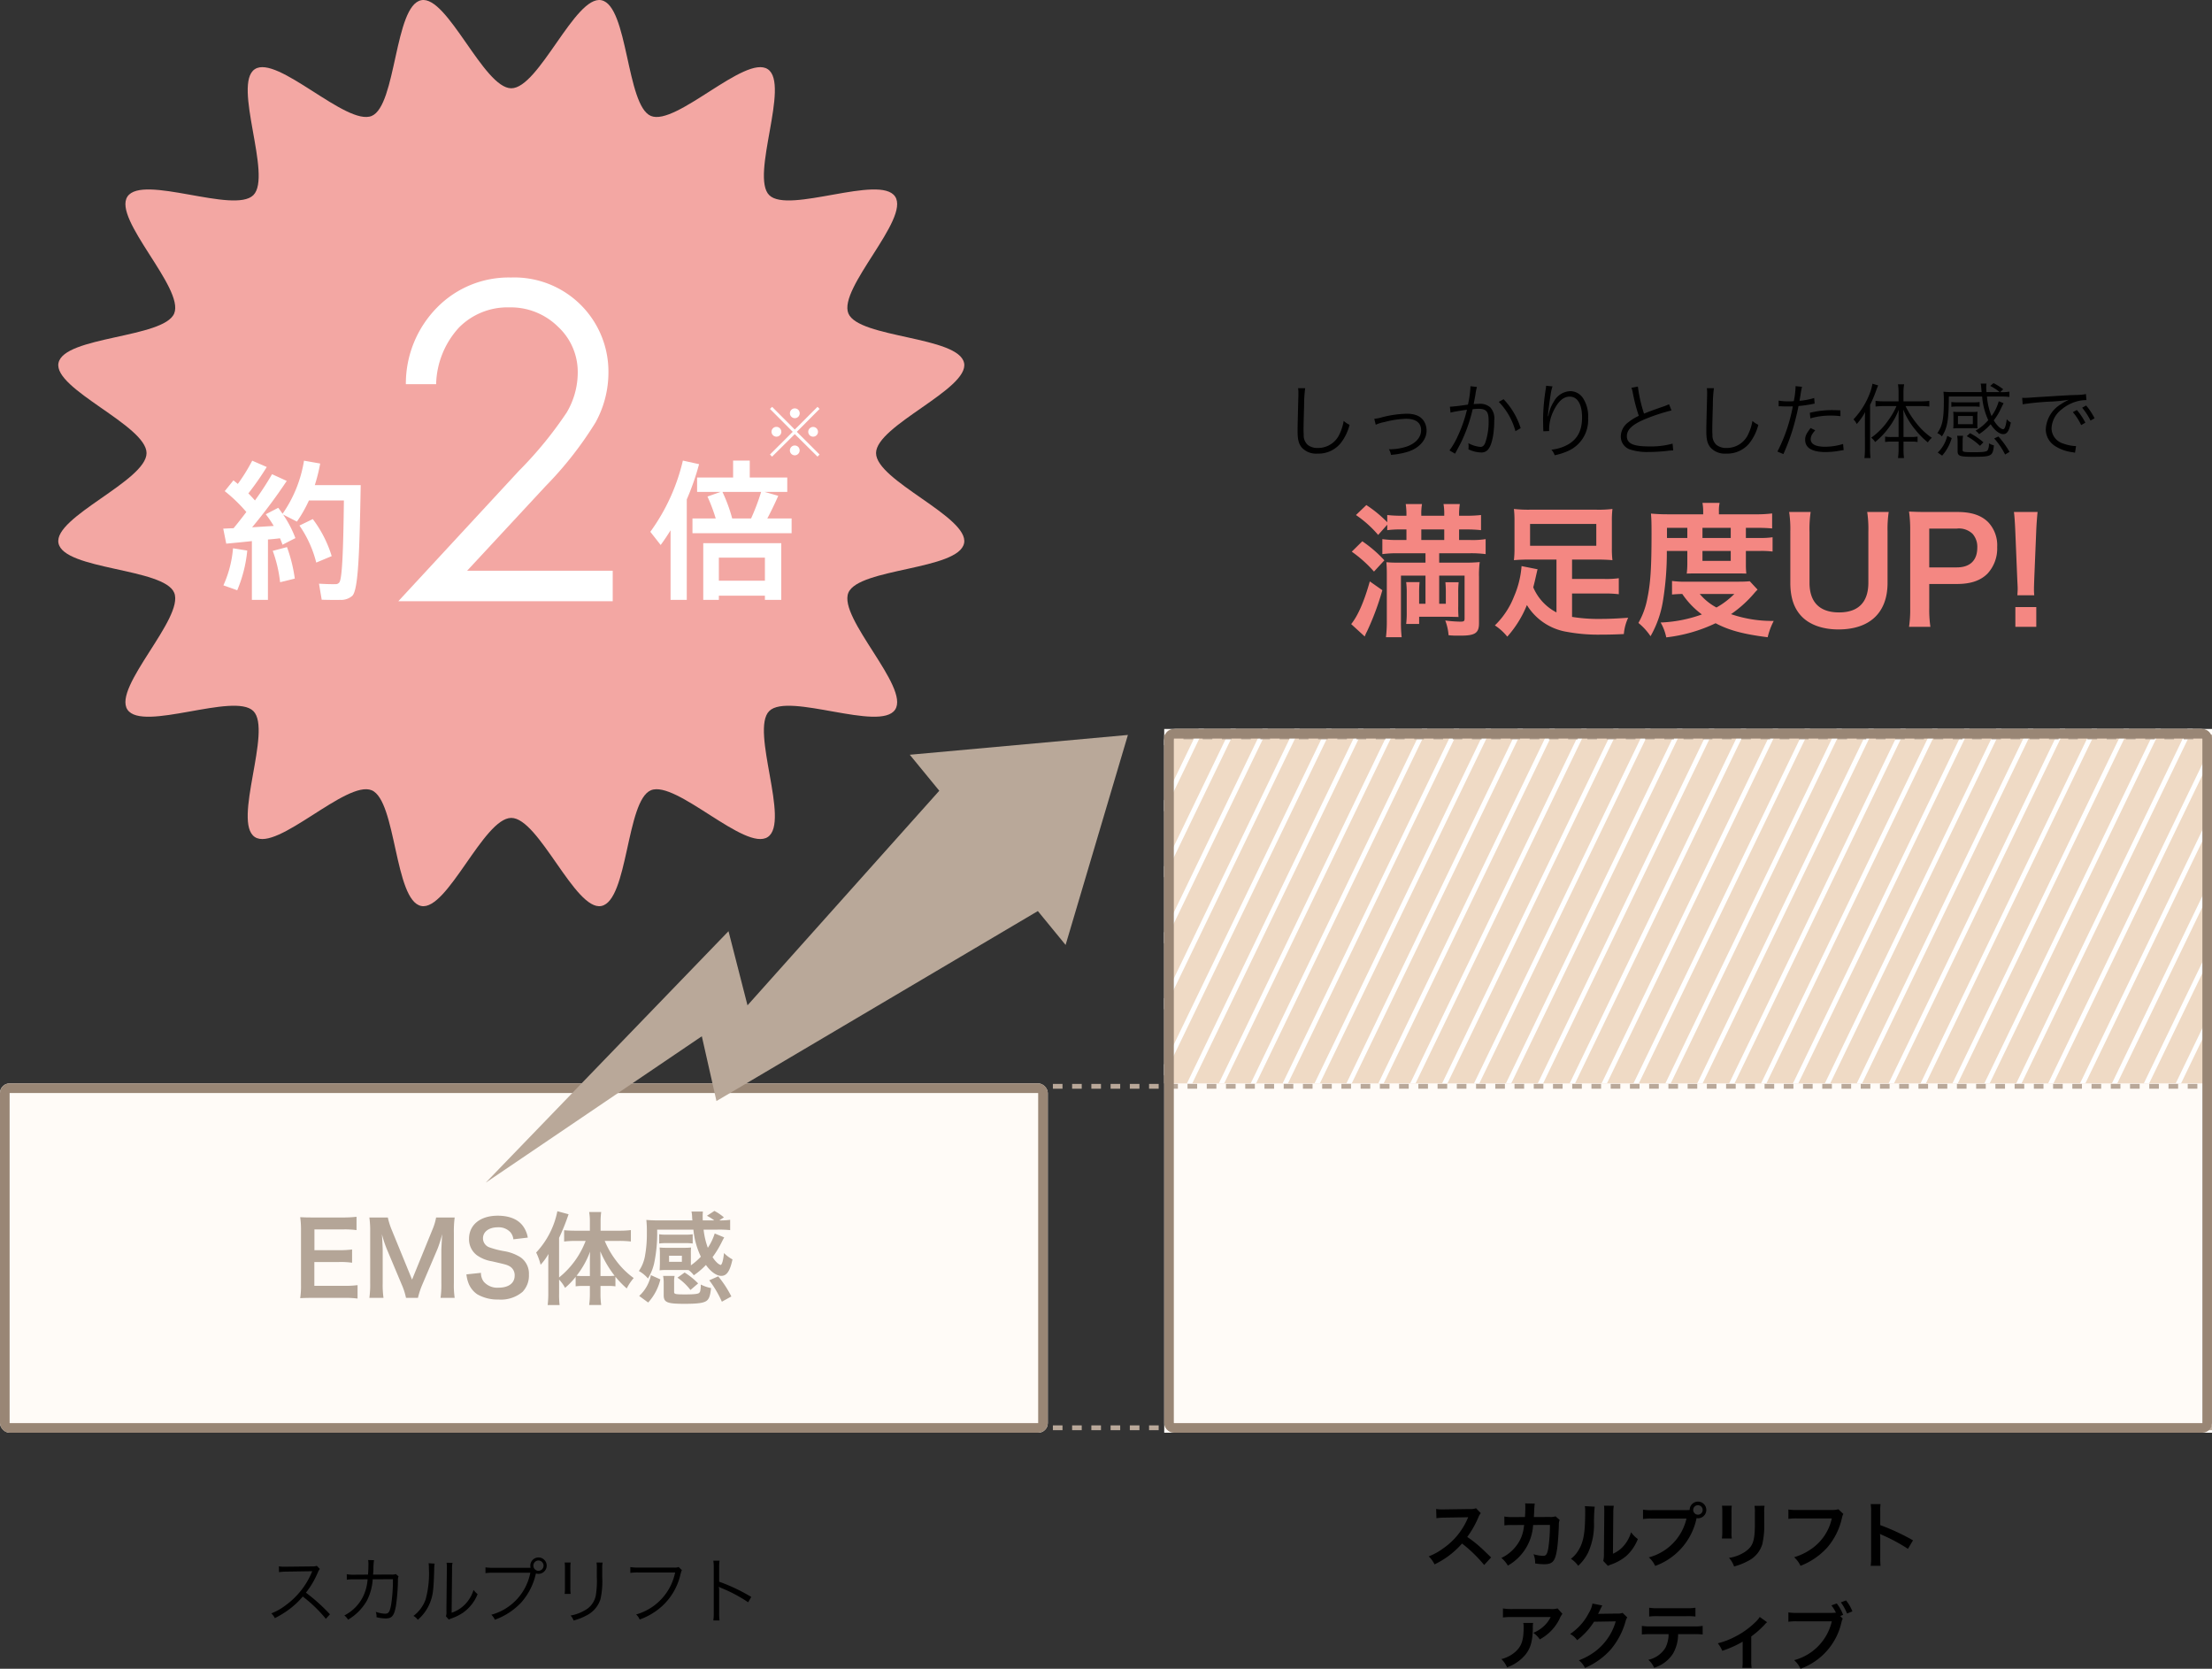<svg xmlns="http://www.w3.org/2000/svg" xmlns:xlink="http://www.w3.org/1999/xlink" width="460" height="346.975" viewBox="0 0 460 346.975">
  <rect x="0" y="0" width="460" height="346.975" fill="#333333" stroke="none"/>
  <defs>
    <clipPath id="clip-path">
      <path id="パス_4672" data-name="パス 4672" d="M1388.355,642.216h213.053a2.421,2.421,0,0,1,2.421,2.421h0V715.91h-217.9V644.637a2.421,2.421,0,0,1,2.421-2.421Z" fill="none"/>
    </clipPath>
  </defs>
  <g id="グループ_3141" data-name="グループ 3141" transform="translate(8160.085 -8183.836)">
    <rect id="長方形_125" data-name="長方形 125" width="217.895" height="146.326" transform="translate(-7917.98 8335.405)" fill="#fffbf7"/>
    <path id="長方形_45-2" data-name="長方形 45-2" d="M1388.355,642.216h213.053a2.421,2.421,0,0,1,2.421,2.421h0V715.91h-217.9V644.637a2.421,2.421,0,0,1,2.421-2.421Z" transform="translate(-9303.914 7693.189)" fill="#efdac5"/>
    <g id="グループ_3139" data-name="グループ 3139" transform="translate(-9303.914 7693.189)" clip-path="url(#clip-path)">
      <g id="グループ_69" data-name="グループ 69">
        <g id="グループ_68" data-name="グループ 68">
          <line id="線_10" data-name="線 10" x1="82.913" y2="171.629" transform="translate(1292.864 555.64)" fill="none" stroke="#fff" stroke-miterlimit="10" stroke-width="1"/>
          <line id="線_11" data-name="線 11" x1="82.913" y2="171.629" transform="translate(1299.497 555.64)" fill="none" stroke="#fff" stroke-miterlimit="10" stroke-width="1"/>
          <line id="線_12" data-name="線 12" x1="82.913" y2="171.629" transform="translate(1306.13 555.64)" fill="none" stroke="#fff" stroke-miterlimit="10" stroke-width="1"/>
          <line id="線_13" data-name="線 13" x1="82.913" y2="171.629" transform="translate(1312.763 555.64)" fill="none" stroke="#fff" stroke-miterlimit="10" stroke-width="1"/>
          <line id="線_14" data-name="線 14" x1="82.913" y2="171.629" transform="translate(1319.396 555.64)" fill="none" stroke="#fff" stroke-miterlimit="10" stroke-width="1"/>
          <line id="線_15" data-name="線 15" x1="82.913" y2="171.629" transform="translate(1326.029 555.64)" fill="none" stroke="#fff" stroke-miterlimit="10" stroke-width="1"/>
          <line id="線_16" data-name="線 16" x1="82.913" y2="171.629" transform="translate(1332.662 555.64)" fill="none" stroke="#fff" stroke-miterlimit="10" stroke-width="1"/>
          <line id="線_17" data-name="線 17" x1="82.913" y2="171.629" transform="translate(1339.295 555.64)" fill="none" stroke="#fff" stroke-miterlimit="10" stroke-width="1"/>
          <line id="線_18" data-name="線 18" x1="82.913" y2="171.629" transform="translate(1345.928 555.64)" fill="none" stroke="#fff" stroke-miterlimit="10" stroke-width="1"/>
          <line id="線_19" data-name="線 19" x1="82.913" y2="171.629" transform="translate(1352.561 555.64)" fill="none" stroke="#fff" stroke-miterlimit="10" stroke-width="1"/>
          <line id="線_20" data-name="線 20" x1="82.913" y2="171.629" transform="translate(1359.194 555.64)" fill="none" stroke="#fff" stroke-miterlimit="10" stroke-width="1"/>
          <line id="線_21" data-name="線 21" x1="82.913" y2="171.629" transform="translate(1365.827 555.64)" fill="none" stroke="#fff" stroke-miterlimit="10" stroke-width="1"/>
          <line id="線_22" data-name="線 22" x1="82.913" y2="171.629" transform="translate(1372.46 555.64)" fill="none" stroke="#fff" stroke-miterlimit="10" stroke-width="1"/>
          <line id="線_23" data-name="線 23" x1="82.913" y2="171.629" transform="translate(1379.093 555.64)" fill="none" stroke="#fff" stroke-miterlimit="10" stroke-width="1"/>
          <line id="線_24" data-name="線 24" x1="82.913" y2="171.629" transform="translate(1385.726 555.64)" fill="none" stroke="#fff" stroke-miterlimit="10" stroke-width="1"/>
          <line id="線_25" data-name="線 25" x1="82.913" y2="171.629" transform="translate(1392.359 555.64)" fill="none" stroke="#fff" stroke-miterlimit="10" stroke-width="1"/>
          <line id="線_26" data-name="線 26" x1="82.913" y2="171.629" transform="translate(1398.992 555.64)" fill="none" stroke="#fff" stroke-miterlimit="10" stroke-width="1"/>
          <line id="線_27" data-name="線 27" x1="82.913" y2="171.629" transform="translate(1405.625 555.64)" fill="none" stroke="#fff" stroke-miterlimit="10" stroke-width="1"/>
          <line id="線_28" data-name="線 28" x1="82.913" y2="171.629" transform="translate(1412.258 555.64)" fill="none" stroke="#fff" stroke-miterlimit="10" stroke-width="1"/>
          <line id="線_29" data-name="線 29" x1="82.913" y2="171.629" transform="translate(1418.891 555.64)" fill="none" stroke="#fff" stroke-miterlimit="10" stroke-width="1"/>
          <line id="線_30" data-name="線 30" x1="82.913" y2="171.629" transform="translate(1425.524 555.64)" fill="none" stroke="#fff" stroke-miterlimit="10" stroke-width="1"/>
          <line id="線_31" data-name="線 31" x1="82.913" y2="171.629" transform="translate(1432.157 555.64)" fill="none" stroke="#fff" stroke-miterlimit="10" stroke-width="1"/>
          <line id="線_32" data-name="線 32" x1="82.913" y2="171.629" transform="translate(1438.79 555.64)" fill="none" stroke="#fff" stroke-miterlimit="10" stroke-width="1"/>
          <line id="線_33" data-name="線 33" x1="82.913" y2="171.629" transform="translate(1445.423 555.64)" fill="none" stroke="#fff" stroke-miterlimit="10" stroke-width="1"/>
          <line id="線_34" data-name="線 34" x1="82.913" y2="171.629" transform="translate(1452.057 555.64)" fill="none" stroke="#fff" stroke-miterlimit="10" stroke-width="1"/>
          <line id="線_35" data-name="線 35" x1="82.913" y2="171.629" transform="translate(1458.69 555.64)" fill="none" stroke="#fff" stroke-miterlimit="10" stroke-width="1"/>
          <line id="線_36" data-name="線 36" x1="82.913" y2="171.629" transform="translate(1465.323 555.64)" fill="none" stroke="#fff" stroke-miterlimit="10" stroke-width="1"/>
          <line id="線_37" data-name="線 37" x1="82.913" y2="171.629" transform="translate(1471.956 555.64)" fill="none" stroke="#fff" stroke-miterlimit="10" stroke-width="1"/>
          <line id="線_38" data-name="線 38" x1="82.913" y2="171.629" transform="translate(1478.589 555.64)" fill="none" stroke="#fff" stroke-miterlimit="10" stroke-width="1"/>
          <line id="線_39" data-name="線 39" x1="82.913" y2="171.629" transform="translate(1485.222 555.64)" fill="none" stroke="#fff" stroke-miterlimit="10" stroke-width="1"/>
          <line id="線_40" data-name="線 40" x1="82.913" y2="171.629" transform="translate(1491.855 555.64)" fill="none" stroke="#fff" stroke-miterlimit="10" stroke-width="1"/>
          <line id="線_41" data-name="線 41" x1="82.913" y2="171.629" transform="translate(1498.488 555.64)" fill="none" stroke="#fff" stroke-miterlimit="10" stroke-width="1"/>
          <line id="線_42" data-name="線 42" x1="82.913" y2="171.629" transform="translate(1505.121 555.64)" fill="none" stroke="#fff" stroke-miterlimit="10" stroke-width="1"/>
          <line id="線_43" data-name="線 43" x1="82.913" y2="171.629" transform="translate(1511.754 555.64)" fill="none" stroke="#fff" stroke-miterlimit="10" stroke-width="1"/>
          <line id="線_44" data-name="線 44" x1="82.913" y2="171.629" transform="translate(1518.387 555.64)" fill="none" stroke="#fff" stroke-miterlimit="10" stroke-width="1"/>
          <line id="線_45" data-name="線 45" x1="82.913" y2="171.629" transform="translate(1525.02 555.64)" fill="none" stroke="#fff" stroke-miterlimit="10" stroke-width="1"/>
          <line id="線_46" data-name="線 46" x1="82.913" y2="171.629" transform="translate(1531.653 555.64)" fill="none" stroke="#fff" stroke-miterlimit="10" stroke-width="1"/>
          <line id="線_47" data-name="線 47" x1="82.913" y2="171.629" transform="translate(1538.286 555.64)" fill="none" stroke="#fff" stroke-miterlimit="10" stroke-width="1"/>
          <line id="線_48" data-name="線 48" x1="82.913" y2="171.629" transform="translate(1544.919 555.64)" fill="none" stroke="#fff" stroke-miterlimit="10" stroke-width="1"/>
          <line id="線_49" data-name="線 49" x1="82.913" y2="171.629" transform="translate(1551.552 555.64)" fill="none" stroke="#fff" stroke-miterlimit="10" stroke-width="1"/>
          <line id="線_50" data-name="線 50" x1="82.913" y2="171.629" transform="translate(1558.185 555.64)" fill="none" stroke="#fff" stroke-miterlimit="10" stroke-width="1"/>
          <line id="線_51" data-name="線 51" x1="82.913" y2="171.629" transform="translate(1564.818 555.64)" fill="none" stroke="#fff" stroke-miterlimit="10" stroke-width="1"/>
          <line id="線_52" data-name="線 52" x1="82.913" y2="171.629" transform="translate(1571.451 555.64)" fill="none" stroke="#fff" stroke-miterlimit="10" stroke-width="1"/>
          <line id="線_53" data-name="線 53" x1="82.913" y2="171.629" transform="translate(1578.084 555.64)" fill="none" stroke="#fff" stroke-miterlimit="10" stroke-width="1"/>
          <line id="線_54" data-name="線 54" x1="82.913" y2="171.629" transform="translate(1584.717 555.64)" fill="none" stroke="#fff" stroke-miterlimit="10" stroke-width="1"/>
          <line id="線_55" data-name="線 55" x1="82.913" y2="171.629" transform="translate(1591.35 555.64)" fill="none" stroke="#fff" stroke-miterlimit="10" stroke-width="1"/>
          <line id="線_56" data-name="線 56" x1="82.913" y2="171.629" transform="translate(1597.983 555.64)" fill="none" stroke="#fff" stroke-miterlimit="10" stroke-width="1"/>
          <line id="線_57" data-name="線 57" x1="82.913" y2="171.629" transform="translate(1604.616 555.64)" fill="none" stroke="#fff" stroke-miterlimit="10" stroke-width="1"/>
          <line id="線_58" data-name="線 58" x1="82.913" y2="171.629" transform="translate(1611.249 555.64)" fill="none" stroke="#fff" stroke-miterlimit="10" stroke-width="1"/>
          <line id="線_59" data-name="線 59" x1="82.913" y2="171.629" transform="translate(1617.882 555.64)" fill="none" stroke="#fff" stroke-miterlimit="10" stroke-width="1"/>
          <line id="線_60" data-name="線 60" x1="82.913" y2="171.629" transform="translate(1624.515 555.64)" fill="none" stroke="#fff" stroke-miterlimit="10" stroke-width="1"/>
          <line id="線_61" data-name="線 61" x1="82.913" y2="171.629" transform="translate(1631.148 555.64)" fill="none" stroke="#fff" stroke-miterlimit="10" stroke-width="1"/>
        </g>
      </g>
    </g>
    <path id="線_9" data-name="線 9" d="M1362.783,716.516h241.046" transform="translate(-9303.914 7693.189)" fill="none" stroke="#b9a899" stroke-width="1" stroke-dasharray="2"/>
    <path id="線_9-2" data-name="線 9-2" d="M1362.783,787.516h241.046" transform="translate(-9303.914 7693.189)" fill="none" stroke="#b9a899" stroke-width="1" stroke-dasharray="2"/>
    <line id="線_10-2" data-name="線 10-2" x2="217.895" transform="translate(-7917.98 8337.073)" fill="none" stroke="#b9a899" stroke-width="1" stroke-dasharray="2"/>
    <rect id="長方形_9136" data-name="長方形 9136" width="217.895" height="146.326" rx="2" transform="translate(-7917.98 8335.405)" fill="none"/>
    <rect id="長方形_9137" data-name="長方形 9137" width="215.895" height="144.326" rx="1" transform="translate(-7916.98 8336.405)" fill="none" stroke="#998675" stroke-miterlimit="10" stroke-width="2"/>
    <rect id="長方形_9138" data-name="長方形 9138" width="217.895" height="72.632" rx="2" transform="translate(-8160.085 8409.099)" fill="#fffbf7"/>
    <rect id="長方形_9139" data-name="長方形 9139" width="215.895" height="70.632" rx="1" transform="translate(-8159.085 8410.099)" fill="none" stroke="#998675" stroke-miterlimit="10" stroke-width="2"/>
    <path id="パス_2792" data-name="パス 2792" d="M1378.385,643.46l-45.36,4.117,6.134,7.485-39.881,44.617-3.951-15.414-50.491,52.289,44.942-30.443,3.043,13.467,66.835-39.5,5.772,7.044Z" transform="translate(-9303.914 7693.189)" fill="#b9a899"/>
    <g id="グループ_3140" data-name="グループ 3140" transform="translate(13.945 -29.353)">
      <path id="パス_2793" data-name="パス 2793" d="M1312.063,614.208c0-5.738,19.387-13.3,18.313-18.72-1.107-5.587-21.934-5.167-24.066-10.315-2.162-5.232,12.831-19.659,9.718-24.309-3.136-4.685-22.209,3.679-26.181-.293s4.391-23.046-.295-26.182c-4.648-3.111-19.076,11.887-24.306,9.719-5.141-2.133-4.724-22.959-10.315-24.066-5.425-1.073-12.977,18.313-18.721,18.313s-13.3-19.387-18.72-18.313c-5.589,1.107-5.17,21.933-10.315,24.066-5.232,2.162-19.661-12.831-24.309-9.718-4.685,3.136,3.68,22.208-.295,26.181s-23.044-4.391-26.181.295c-3.112,4.649,11.887,19.076,9.719,24.308-2.131,5.14-22.959,4.723-24.066,10.314-1.071,5.422,18.316,12.977,18.316,18.721s-19.387,13.3-18.316,18.721c1.107,5.588,21.935,5.169,24.066,10.314,2.162,5.232-12.83,19.661-9.719,24.31,3.138,4.684,22.212-3.68,26.182.294s-4.392,23.044.293,26.181c4.658,3.111,19.077-11.887,24.309-9.717,5.139,2.13,4.72,22.959,10.315,24.063,5.421,1.072,12.976-18.314,18.72-18.314s13.3,19.386,18.721,18.314c5.587-1.1,5.167-21.933,10.315-24.063,5.23-2.163,19.658,12.828,24.309,9.717,4.684-3.138-3.68-22.21.292-26.182s23.047,4.391,26.182-.295c3.111-4.648-11.887-19.076-9.719-24.307,2.132-5.14,22.959-4.722,24.066-10.315C1331.45,627.507,1312.063,619.946,1312.063,614.208Z" transform="translate(-9303.914 7693.189)" fill="#f3a7a3"/>
      <path id="パス_2794" data-name="パス 2794" d="M1261.181,635.772h-3.369V621.3c-.654,1.06-1.341,2.092-2.059,3.055l-2.151-2.744a41.06,41.06,0,0,0,6.771-14.807l3.367.747a52.36,52.36,0,0,1-2.557,7.329Zm6.019-16.938a35.79,35.79,0,0,0-1.714-4.554l2.744-.966h-4.9V610.32h7.487V606.8h3.462v3.524h7.8v2.994h-4.711l2.841.812c-.594,1.339-1.4,3.058-2.278,4.709h5.053v3.059h-20.618v-3.059Zm.653,16.064v.873h-3.242V623.982h16.219v11.789h-3.4V634.9Zm9.577-3.119v-4.8h-9.577v4.8Zm-2.871-12.945a46.787,46.787,0,0,0,2.092-5.521H1268.6a32.871,32.871,0,0,1,2.028,5.521Z" transform="translate(-9292.393 7702.15)" fill="#fff"/>
      <path id="パス_2795" data-name="パス 2795" d="M1182.391,635.77h-3.337V623.544c-2,.217-3.9.4-5.332.532l-.624-3.119q.936-.048,2.151-.095c.907-1.092,1.778-2.216,2.652-3.369a31.547,31.547,0,0,0-4.492-4.335l1.808-2.245c.313.249.625.5.907.748a37.049,37.049,0,0,0,3-4.838l3.024,1.313a58.5,58.5,0,0,1-3.826,5.49c.5.5.964,1,1.37,1.466a62.217,62.217,0,0,0,3.556-5.459l3.058,1.4a112.678,112.678,0,0,1-7.2,9.64c1.529-.095,3.088-.189,4.492-.28a22.445,22.445,0,0,0-1.654-2.432l2.59-1.342c.309.4.622.812.9,1.248a26.677,26.677,0,0,0,4.46-11.046l3.367.595a35.986,35.986,0,0,1-1.122,4.491h9.546c-.249,13.693-.47,21.738-1.749,23.018a3.555,3.555,0,0,1-2.525.842c-.906.032-2.716,0-3.837-.03l-.563-3.339c1,.065,2.651.127,3.4.095a.909.909,0,0,0,.812-.344c.592-.653.842-6.321.966-17.059h-7.268a27.529,27.529,0,0,1-2.5,4.4l-2.871-1.465a23.18,23.18,0,0,1,2.557,4.9c-1,.5-1.84.937-2.682,1.374-.157-.437-.312-.872-.528-1.34-.749.093-1.591.188-2.5.249Zm-4.3-10.261a28,28,0,0,1-2.088,8.265c-.065-.032-.125-.064-2.87-1.03a23.354,23.354,0,0,0,2-7.705Zm8.266-.719a31.773,31.773,0,0,1,1.623,6.552c-1.154.281-2.091.532-3.057.748a27.861,27.861,0,0,0-1.529-6.518Zm5.365-5.823a24.675,24.675,0,0,1,3.93,7.7l-3.213,1.342a23.475,23.475,0,0,0-3.494-7.7Z" transform="translate(-9300.704 7702.152)" fill="#fff"/>
      <path id="パス_2796" data-name="パス 2796" d="M1213.962,594.486h-6.294a22.543,22.543,0,0,1,6.489-15.945,20.866,20.866,0,0,1,15.374-6.238,19.566,19.566,0,0,1,20.251,18.855q.013.4.012.792a21.5,21.5,0,0,1-2.671,10.47,75.288,75.288,0,0,1-10.369,13.238l-16.348,17.615h30.279v6.338H1206.1l25.082-27.11a80.855,80.855,0,0,0,9.93-12.127,16.32,16.32,0,0,0,2.3-8.331,12.81,12.81,0,0,0-4.13-9.536,13.978,13.978,0,0,0-10.109-3.993,14.174,14.174,0,0,0-10.466,4.2A18.038,18.038,0,0,0,1213.962,594.486Z" transform="translate(-9297.297 7698.587)" fill="#fff"/>
      <path id="パス_3007" data-name="パス 3007" d="M1281.315,601.4l-4.712-4.724-.446.432,4.732,4.758-4.732,4.725.439.439,4.719-4.685,4.725,4.685.432-.439-4.732-4.725,4.732-4.758-.432-.432Zm.013-4.405a1.018,1.018,0,1,0,1.012,1.022v-.01A1.012,1.012,0,0,0,1281.328,597Zm-3.827,3.847a1.013,1.013,0,0,0-1.025,1v.011a1.034,1.034,0,0,0,1.025,1.025,1.013,1.013,0,0,0,1.012-1.015v-.01a1.012,1.012,0,0,0-1.005-1.012Zm7.614.013a1.012,1.012,0,1,0,1.025,1.025v-.013a1.011,1.011,0,0,0-1.012-1.012h-.013Zm-3.8,3.859-.027.014c-.013,0-.013,0-.026-.014h-.041a1.024,1.024,0,0,0,.094,2.043,1.032,1.032,0,0,0,1.012-1.025,1.014,1.014,0,0,0-1.009-1.018Z" transform="translate(-9290.064 7701.105)" fill="#fff"/>
    </g>
    <path id="パス_4673" data-name="パス 4673" d="M1218.183,760.649a18.215,18.215,0,0,0-2.709-.146h-6.551c-1.26,0-1.826.021-2.666.062a16.953,16.953,0,0,0,.168-2.771V746.436a18.541,18.541,0,0,0-.168-2.708c.84.041,1.386.062,2.666.062h6.341a22.649,22.649,0,0,0,2.709-.146v2.771a18.81,18.81,0,0,0-2.709-.147h-6.047v4.325h5.1a21.847,21.847,0,0,0,2.73-.147v2.75a16.474,16.474,0,0,0-2.73-.146H1209.2v4.955h6.3a20.08,20.08,0,0,0,2.688-.148Z" transform="translate(-9303.914 7693.189)" fill="#b4a597"/>
    <path id="パス_4674" data-name="パス 4674" d="M1228.263,760.5a14.286,14.286,0,0,0-.924-2.834l-3.024-7.2a23.573,23.573,0,0,1-1.07-3.212c.084,1.112.168,2.834.168,3.3v6.887a19.159,19.159,0,0,0,.168,3.065h-2.939a19.683,19.683,0,0,0,.168-3.065V746.9a20.818,20.818,0,0,0-.168-3.107h3.841a14.527,14.527,0,0,0,.778,2.5l4.261,10.414,4.242-10.414a11.617,11.617,0,0,0,.756-2.5h3.863a21.727,21.727,0,0,0-.168,3.107v10.541a18.187,18.187,0,0,0,.168,3.065h-2.94a19.522,19.522,0,0,0,.168-3.065v-6.971c.084-1.827.148-2.9.168-3.212a25.656,25.656,0,0,1-.965,3.064l-3.15,7.391a17.1,17.1,0,0,0-.924,2.793Z" transform="translate(-9303.914 7693.189)" fill="#b4a597"/>
    <path id="パス_4675" data-name="パス 4675" d="M1243.846,755.3a3.011,3.011,0,0,0,.588,1.848,3.73,3.73,0,0,0,3.065,1.238c2.1,0,3.359-.944,3.359-2.52a2.131,2.131,0,0,0-1.049-1.931c-.63-.336-.756-.357-3.654-1.029a7.411,7.411,0,0,1-3.17-1.28,4.133,4.133,0,0,1-1.617-3.4c0-2.918,2.352-4.808,5.963-4.808,2.394,0,4.2.735,5.229,2.12a5.679,5.679,0,0,1,1.028,2.436l-3,.357a2.71,2.71,0,0,0-.63-1.49,3.322,3.322,0,0,0-2.625-1.008c-1.826,0-3.065.924-3.065,2.288a2,2,0,0,0,1.427,1.911,17.873,17.873,0,0,0,2.961.756,9.241,9.241,0,0,1,3.422,1.281,4.142,4.142,0,0,1,1.743,3.611,4.883,4.883,0,0,1-1.323,3.569,6.959,6.959,0,0,1-5.017,1.6,8.443,8.443,0,0,1-4.41-1.092,4.939,4.939,0,0,1-1.847-2.393,7.13,7.13,0,0,1-.4-1.744Z" transform="translate(-9303.914 7693.189)" fill="#b4a597"/>
    <path id="パス_4676" data-name="パス 4676" d="M1260.1,759.558a18.914,18.914,0,0,0,.1,2.435h-2.477a20.469,20.469,0,0,0,.126-2.456v-5.795c0-1.112,0-1.448.042-2.372a11.728,11.728,0,0,1-1.638,2.246,12.493,12.493,0,0,0-.924-2.541,17.571,17.571,0,0,0,4.409-8.587l2.33.63a45.563,45.563,0,0,1-1.973,4.913v8.231a17.958,17.958,0,0,0,5.522-7.6h-2.247a19.513,19.513,0,0,0-2.226.126v-2.351c.652.063,1.47.1,2.29.1h3.065v-1.91a11.837,11.837,0,0,0-.148-1.974h2.5a15.132,15.132,0,0,0-.125,1.995v1.889h3.883a20,20,0,0,0,2.415-.125v2.372a20.914,20.914,0,0,0-2.351-.126h-3.087a18.308,18.308,0,0,0,2.457,4.221,16.7,16.7,0,0,0,3.569,3.506,10.388,10.388,0,0,0-1.449,2.162,20.731,20.731,0,0,1-2.352-2.436v1.995a10.446,10.446,0,0,0-1.532-.084h-1.575v1.68a16.119,16.119,0,0,0,.147,2.288h-2.5a16.573,16.573,0,0,0,.148-2.288v-1.68h-1.47a10.408,10.408,0,0,0-1.491.084v-1.973a14.965,14.965,0,0,1-2.2,2.289,8.083,8.083,0,0,0-1.239-1.723Zm6.4-6.152c0-1.092,0-1.532.042-2.519a18.582,18.582,0,0,1-2.814,5.018,12.84,12.84,0,0,0,1.386.063h1.386Zm3.737,2.562c.609,0,.924-.022,1.406-.063a22.833,22.833,0,0,1-2.981-5.082c.042,1.176.042,1.68.042,2.52v2.625Z" transform="translate(-9303.914 7693.189)" fill="#b4a597"/>
    <path id="パス_4677" data-name="パス 4677" d="M1287.5,753.742a13.711,13.711,0,0,0,2.078-1.8,16.755,16.755,0,0,1-1.554-5.627h-7.537a30.448,30.448,0,0,1-.63,7.033,10.553,10.553,0,0,1-1.281,3.129,6.709,6.709,0,0,0-1.89-1.554,8,8,0,0,0,1.24-2.96,25.224,25.224,0,0,0,.42-5.019,21.593,21.593,0,0,0-.106-2.645c.714.062,1.6.1,2.52.1h7.054a.752.752,0,0,0-.02-.231c-.022-.21-.022-.21-.042-.672a5.923,5.923,0,0,0-.126-.944H1290a10.249,10.249,0,0,0-.042,1.217c0,.168,0,.231.021.63h2.394a10.577,10.577,0,0,0-1.533-.966l1.554-1.008a9.685,9.685,0,0,1,1.973,1.344l-.966.63a14.018,14.018,0,0,0,2.268-.127v2.143a22.388,22.388,0,0,0-2.582-.1h-2.94a15.891,15.891,0,0,0,.882,3.779,11.585,11.585,0,0,0,1.428-2.982l1.974.82c-.21.377-.21.377-.526,1.008a20.284,20.284,0,0,1-1.889,3.086,5.313,5.313,0,0,0,.881,1.113,2.132,2.132,0,0,0,.778.524c.294,0,.566-1.008.714-2.477a7.543,7.543,0,0,0,1.763,1.322c-.525,2.457-1.2,3.423-2.331,3.423-.986,0-2.183-.861-3.191-2.268a14.95,14.95,0,0,1-2.52,2.142,4.94,4.94,0,0,0-1.07-1.071c-.294-.021-.462-.021-.84-.021h-3.885a11.107,11.107,0,0,0-1.322.063q.031-.22.063-1.323v-2.141a10.586,10.586,0,0,0-.063-1.281,12.26,12.26,0,0,0,1.344.063h3.863a11.729,11.729,0,0,0,1.344-.063,10.3,10.3,0,0,0-.042,1.26v2.456Zm-6.341,2.919a10.841,10.841,0,0,1-2.541,4.808l-1.868-1.365a7.946,7.946,0,0,0,2.435-4.326Zm6.719-7.454a7.969,7.969,0,0,0-1.3-.084h-4.367a7.647,7.647,0,0,0-1.3.084v-1.932a7.1,7.1,0,0,0,1.3.084h4.367a7.555,7.555,0,0,0,1.3-.084Zm1.68,8.671v-.147a8.353,8.353,0,0,0,2.141.735c-.168,1.575-.4,2.247-.924,2.646-.63.461-1.869.629-4.6.629-3.654,0-4.326-.293-4.326-1.826v-2.5a7.111,7.111,0,0,0-.125-1.471h2.393a5.384,5.384,0,0,0-.1,1.219v2.1c0,.461.23.524,2.309.524,1.722,0,2.6-.084,2.876-.294a.859.859,0,0,0,.274-.588,6.025,6.025,0,0,0,.084-.818Zm-6.593-4.871h2.666v-1.26h-2.666Zm4.451,5.858a11.717,11.717,0,0,0-2.709-2.561l1.491-1.071a15.175,15.175,0,0,1,2.814,2.268Zm5.773-2.835a22.412,22.412,0,0,1,2.73,4.179l-1.974,1.092a22.206,22.206,0,0,0-2.624-4.451Z" transform="translate(-9303.914 7693.189)" fill="#b4a597"/>
    <path id="パス_3005" data-name="パス 3005" d="M1212.444,826.3a37.278,37.278,0,0,0-4.995-4.5,18.131,18.131,0,0,0,2.475-4.2,2.809,2.809,0,0,1,.42-.735l-.63-.645a2.811,2.811,0,0,1-.96.12l-5.355.06h-.39a7.123,7.123,0,0,1-1.185-.075l.03,1.215a9.991,9.991,0,0,1,1.545-.12l5.01-.075a2.711,2.711,0,0,0,.36-.015.338.338,0,0,1-.045.1c-.03.075-.045.09-.075.18a16.258,16.258,0,0,1-5.355,6.765,12.1,12.1,0,0,1-3.045,1.73,3.329,3.329,0,0,1,.735.99,19.3,19.3,0,0,0,2.94-1.8,16.294,16.294,0,0,0,2.865-2.69,27.857,27.857,0,0,1,4.8,4.635Zm5.115-8.235a8.288,8.288,0,0,1-1.62-.1l.015,1.14a8.989,8.989,0,0,1,1.59-.075l2.73-.015a9.76,9.76,0,0,1-.93,3.57,8.778,8.778,0,0,1-3.9,3.945,3.1,3.1,0,0,1,.765.885,10.842,10.842,0,0,0,3.93-3.975,11.317,11.317,0,0,0,1.2-4.425l4.2-.015a33.058,33.058,0,0,1-.375,5.325c-.285,1.49-.525,1.845-1.26,1.845a6.347,6.347,0,0,1-1.935-.39,2.457,2.457,0,0,1,.16.945v.18a8.582,8.582,0,0,0,1.86.255c1.35,0,1.8-.54,2.175-2.6a40.813,40.813,0,0,0,.42-5.25,2.24,2.24,0,0,1,.12-.9l-.555-.48a2.407,2.407,0,0,1-.99.1l-3.75.015c.045-.42.045-.6.075-1.065a12.529,12.529,0,0,1,.12-1.935l-1.215-.03a4.082,4.082,0,0,1,.06.78c0,.66-.03,1.485-.09,2.25Zm15.4-2.385a6.785,6.785,0,0,1,.06,1.065,20.481,20.481,0,0,1-.67,6.435,7.42,7.42,0,0,1-2.535,3.45,2.771,2.771,0,0,1,.9.81,9.168,9.168,0,0,0,2.6-3.7c.57-1.515.69-2.625.81-6.69a7.512,7.512,0,0,1,.09-1.29Zm3.735-.1a6.024,6.024,0,0,1,.06,1.335l-.09,8.775a2.514,2.514,0,0,1-.1,1.02l.6.69a2.459,2.459,0,0,1,.345-.17c.21-.075.21-.075.48-.18a9.892,9.892,0,0,0,2.14-1.095,8.525,8.525,0,0,0,3.02-3.855,4.176,4.176,0,0,1-.84-.87,7.426,7.426,0,0,1-1.77,3,6.938,6.938,0,0,1-2.79,1.74l.09-9.06a5.841,5.841,0,0,1,.09-1.32Zm17.175,1.05h-7.38a10.74,10.74,0,0,1-1.7-.09v1.2a10.97,10.97,0,0,1,1.68-.09h7.645a11.255,11.255,0,0,1-8.115,8.74,2.96,2.96,0,0,1,.73,1.035,13.928,13.928,0,0,0,5.465-3.555,13.4,13.4,0,0,0,3.06-5.97l.03-.09a1.791,1.791,0,0,0,.525.075,1.71,1.71,0,0,0,1.71-1.708v0a1.7,1.7,0,1,0-3.405.008v0a1.6,1.6,0,0,0,.06.435Zm1.955-1.52a1.073,1.073,0,0,1,0,2.145h0a1.076,1.076,0,0,1-1.08-1.072v-.008a1.072,1.072,0,0,1,1.079-1.065Zm5.43.42a8.849,8.849,0,0,1,.06,1.26v4a9.146,9.146,0,0,1-.06,1.26h1.245a7.86,7.86,0,0,1-.06-1.245v-4.035a8.1,8.1,0,0,1,.06-1.245Zm6.63,0a8.326,8.326,0,0,1,.06,1.32v1.7a18.71,18.71,0,0,1-.215,3.82,4.474,4.474,0,0,1-2.4,3.165,8.749,8.749,0,0,1-2.85,1.02,2.862,2.862,0,0,1,.635,1.035,11.83,11.83,0,0,0,2.73-1.08,5.7,5.7,0,0,0,2.85-3.33,16.908,16.908,0,0,0,.375-4.57v-1.77a6.628,6.628,0,0,1,.075-1.3Zm17.07.93a2.028,2.028,0,0,1-.96.12h-7.38a9.071,9.071,0,0,1-1.7-.1v1.21a10.482,10.482,0,0,1,1.68-.09h7.635a11.446,11.446,0,0,1-8.115,8.73,2.832,2.832,0,0,1,.735,1.05,13.794,13.794,0,0,0,4.71-2.82,12.786,12.786,0,0,0,3.765-6.51c.21-.765.21-.765.315-.93Zm8.505,11.115a10.3,10.3,0,0,1-.075-1.59v-4.515a5.24,5.24,0,0,0-.06-.885l.03-.015a1.672,1.672,0,0,0,.465.255,30.59,30.59,0,0,1,5.595,2.97l.645-1.11a37.23,37.23,0,0,0-6.675-3.165v-2.81a9.454,9.454,0,0,1,.075-1.56h-1.29a8.893,8.893,0,0,1,.09,1.53V826a9.659,9.659,0,0,1-.09,1.575Z" transform="translate(-9303.914 7693.189)"/>
    <path id="パス_3006" data-name="パス 3006" d="M1453.915,814.476c-1.815-1.755-1.815-1.755-2.19-2.085a23.108,23.108,0,0,0-2.775-2.175,19.884,19.884,0,0,0,2.34-4.14,2.882,2.882,0,0,1,.48-.81l-.99-1.02a3.271,3.271,0,0,1-1.335.165l-5.28.075h-.36a6.636,6.636,0,0,1-1.32-.09l.06,1.92a11.779,11.779,0,0,1,1.635-.12c4.725-.075,4.725-.075,4.965-.09l-.165.39a14.462,14.462,0,0,1-5.04,6.105,12.407,12.407,0,0,1-3,1.65,6,6,0,0,1,1.215,1.665,17.839,17.839,0,0,0,5.715-4.335,28.743,28.743,0,0,1,4.6,4.46Zm13.4-8.55a3.031,3.031,0,0,1-1.185.135l-3.33.015c.045-.48.045-.615.06-.945.03-.78.03-.78.06-1.1,0-.1.015-.2.015-.285a4.516,4.516,0,0,1,.06-.465l-2.01-.045a2.865,2.865,0,0,1,.045.585v.375c0,.435-.03,1.3-.075,1.875l-2.625.015a8.676,8.676,0,0,1-1.665-.12l.015,1.845a10.562,10.562,0,0,1,1.62-.07l2.49-.015c-.015.1-.045.255-.075.465a7.7,7.7,0,0,1-.765,2.61,8.446,8.446,0,0,1-3.9,3.78,5.888,5.888,0,0,1,1.35,1.59,10.374,10.374,0,0,0,5.25-8.445l3.5-.015a33.676,33.676,0,0,1-.33,4.8c-.24,1.3-.465,1.635-1.11,1.635a7.79,7.79,0,0,1-1.98-.345,4.536,4.536,0,0,1,.34,1.92,11.6,11.6,0,0,0,1.86.165c1.8,0,2.325-.615,2.715-3.21.15-.99.315-3.3.36-4.995a2.345,2.345,0,0,1,.165-1.005Zm6.1-2.115a7.6,7.6,0,0,1,.06,1.365c0,4.2-.345,6.135-1.425,7.86a6.162,6.162,0,0,1-1.54,1.725,5.332,5.332,0,0,1,1.515,1.455,9.571,9.571,0,0,0,2.075-2.775,14.049,14.049,0,0,0,1.21-6.165,31.407,31.407,0,0,1,.15-3.36Zm3.975-.1a6.549,6.549,0,0,1,.06.99v.45l-.075,8.46a6.74,6.74,0,0,1-.135,1.59l.96,1.02a6.287,6.287,0,0,1,.645-.27,9.924,9.924,0,0,0,3.2-1.8,9.323,9.323,0,0,0,2.385-3.5,6.288,6.288,0,0,1-1.41-1.41,7.346,7.346,0,0,1-1.47,2.745,6.037,6.037,0,0,1-2.3,1.71l.075-8.535a8.091,8.091,0,0,1,.105-1.425Zm10.035.93a10.36,10.36,0,0,1-1.92-.1v1.95a10.725,10.725,0,0,1,1.9-.1h7.14a10.879,10.879,0,0,1-7.83,8.07,5.51,5.51,0,0,1,1.32,1.78,13.457,13.457,0,0,0,8.61-9.94,2.251,2.251,0,0,0,.285.03,1.732,1.732,0,1,0-1.725-1.732v.007c-.255.015-.435.03-.885.03Zm9.495-1.02a.975.975,0,0,1,.99.961v.014a.989.989,0,0,1-.988.99h0a.987.987,0,0,1-.975-.99.972.972,0,0,1,.966-.98h.014Zm5.01.09a9.517,9.517,0,0,1,.06,1.35v4.12a10.87,10.87,0,0,1-.075,1.35h2.055a7.293,7.293,0,0,1-.06-1.32v-4.14a7.618,7.618,0,0,1,.06-1.35Zm6.765.03a7.885,7.885,0,0,1,.075,1.425v1.875c0,1.2-.015,1.86-.075,2.5-.165,1.98-.66,2.895-2.07,3.825a8.1,8.1,0,0,1-3.24,1.2,5.1,5.1,0,0,1,1.055,1.785,12.755,12.755,0,0,0,2.925-1.155,5.746,5.746,0,0,0,2.955-3.5,17.746,17.746,0,0,0,.39-4.545v-2.02a7.125,7.125,0,0,1,.075-1.4Zm17.445.72a5.524,5.524,0,0,1-1.6.15h-6.885a10.631,10.631,0,0,1-1.92-.105v1.95a11.705,11.705,0,0,1,1.89-.09h7.14a10.4,10.4,0,0,1-4.545,6.535,12.239,12.239,0,0,1-3.285,1.53,5.518,5.518,0,0,1,1.32,1.785,14.606,14.606,0,0,0,5.58-3.825,14.106,14.106,0,0,0,3.075-6.285,2.221,2.221,0,0,1,.255-.675Zm8.76,11.755a16.56,16.56,0,0,1-.06-1.665v-3.96a7.888,7.888,0,0,0-.06-1.02,4.835,4.835,0,0,0,.51.255,35.419,35.419,0,0,1,5.31,2.865l1.05-1.77a44.027,44.027,0,0,0-6.81-3.165v-2.79a10.1,10.1,0,0,1,.06-1.575h-2.05a9.536,9.536,0,0,1,.09,1.53v9.62a10.047,10.047,0,0,1-.09,1.68Zm-67.17,8.85a4.151,4.151,0,0,1-1.455.135h-7.83a12.043,12.043,0,0,1-2.07-.12v1.875a14.186,14.186,0,0,1,2.04-.09h7.885a6.222,6.222,0,0,1-1.425,1.9,6.953,6.953,0,0,1-2.19,1.38,5.054,5.054,0,0,1,1.35,1.365,9.645,9.645,0,0,0,4.11-4.26,4.158,4.158,0,0,1,.6-1.05Zm-7.125,3.03a3.775,3.775,0,0,1,.075.9c0,2.835-.48,4.125-2.01,5.34a6.934,6.934,0,0,1-2.62,1.275,5.3,5.3,0,0,1,1.185,1.71,8.67,8.67,0,0,0,3.87-2.7c1.02-1.3,1.425-2.745,1.485-5.31a6.852,6.852,0,0,1,.06-1.215Zm20.655-2.1a2.672,2.672,0,0,1-1.1.15l-3.285.045c-.285,0-.525.015-.72.03a3.653,3.653,0,0,0,.24-.48l.195-.39a2.912,2.912,0,0,1,.2-.42,3.029,3.029,0,0,1,.255-.465l-2.055-.405a5.6,5.6,0,0,1-.765,1.98,11.549,11.549,0,0,1-3.885,4.35,3.975,3.975,0,0,1,1.465,1.29,14.7,14.7,0,0,0,3.51-3.84l4.515-.075a11.884,11.884,0,0,1-4.38,6.33,13.535,13.535,0,0,1-3.285,1.77,4.619,4.619,0,0,1,1.275,1.575,15.157,15.157,0,0,0,5.34-3.81,15.557,15.557,0,0,0,3.075-5.79,2.827,2.827,0,0,1,.375-.9Zm14.75,4.425a14.709,14.709,0,0,1,1.9.075v-1.785a10.7,10.7,0,0,1-1.935.1h-8.775a10.615,10.615,0,0,1-1.935-.1V830.5a14.709,14.709,0,0,1,1.9-.075h3.66a6.367,6.367,0,0,1-.66,2.835,5.582,5.582,0,0,1-3.555,2.5,4.748,4.748,0,0,1,1.215,1.65,7.133,7.133,0,0,0,3.925-2.95,8.151,8.151,0,0,0,1.05-4.035Zm-9.225-3.66a14.032,14.032,0,0,1,1.9-.075h5.825a14.032,14.032,0,0,1,1.9.075v-1.83a10.264,10.264,0,0,1-1.935.1h-5.755a10.262,10.262,0,0,1-1.935-.1Zm23,.09a5.628,5.628,0,0,1-.915,1.08,17.131,17.131,0,0,1-4.26,3.045,16.085,16.085,0,0,1-3.555,1.35,6.116,6.116,0,0,1,.93,1.56,21.23,21.23,0,0,0,4.245-1.9v4.02a8.934,8.934,0,0,1-.075,1.425l1.935.015a8.894,8.894,0,0,1-.075-1.44v-5.1a20.083,20.083,0,0,0,2.785-2.465,2.842,2.842,0,0,1,.51-.495Zm16.74-.2.6-.24a9.262,9.262,0,0,0-1.335-2.37l-1.1.4a8.554,8.554,0,0,1,.93,1.515,9.492,9.492,0,0,1-1.08.045h-6.885a10.358,10.358,0,0,1-1.92-.1v1.95a10.666,10.666,0,0,1,1.89-.09h7.14a10.878,10.878,0,0,1-7.83,8.07,5.519,5.519,0,0,1,1.32,1.785,13.345,13.345,0,0,0,8.535-9.735,2.847,2.847,0,0,1,.255-.675Zm2.52-.96a8.354,8.354,0,0,0-1.32-2.28l-1.08.4a10.174,10.174,0,0,1,1.285,2.325Z" transform="translate(-9303.914 7693.189)"/>
    <path id="パス_11744" data-name="パス 11744" d="M3.944-13.26a5.229,5.229,0,0,1,.068.9c0,.272,0,.6-.017,1.105-.136,5.355-.153,5.78-.153,6.919,0,1.785.238,2.686.935,3.485A4.032,4.032,0,0,0,7.973.34a5.952,5.952,0,0,0,4.794-2.125,10.342,10.342,0,0,0,1.887-3.859A4.809,4.809,0,0,1,13.43-6.46,10.1,10.1,0,0,1,12.6-3.791,4.882,4.882,0,0,1,8.041-.833,3.209,3.209,0,0,1,5.916-1.5a2.676,2.676,0,0,1-.8-2.04c-.017-.391-.034-.816-.034-1.02,0-.765.051-3.077.119-5.117a26.21,26.21,0,0,1,.221-3.587Zm16.15,7.6a7.5,7.5,0,0,1,1.819-.561,19.76,19.76,0,0,1,4.471-.68c2.057,0,3.145.833,3.145,2.38,0,1.513-1.173,2.8-3.111,3.434a11.591,11.591,0,0,1-3.349.527,1.293,1.293,0,0,1-.238-.017A3.723,3.723,0,0,1,23.273.6a16.1,16.1,0,0,0,3.5-.646c2.363-.748,3.893-2.482,3.893-4.386a3.719,3.719,0,0,0-.527-1.938c-.646-1.054-1.853-1.581-3.6-1.581a21.948,21.948,0,0,0-5.185.748,7.981,7.981,0,0,1-1.564.306ZM35.649-8.177a9.728,9.728,0,0,1,.986-.221c.153-.034.969-.17,2.431-.391A28.065,28.065,0,0,1,37.2-3.4,16.3,16.3,0,0,1,35.428-.323l1.156.68c.527-.952.884-1.632,1.1-2.04a32.072,32.072,0,0,0,2.567-7.208,9.761,9.761,0,0,1,1.224-.085c1.581,0,2.091.578,2.091,2.38a13.16,13.16,0,0,1-.714,4.726q-.332.816-.969.816a6.355,6.355,0,0,1-2.533-.782,3.292,3.292,0,0,1,.051.68,3.7,3.7,0,0,1-.034.6A6.4,6.4,0,0,0,41.939.1,1.776,1.776,0,0,0,43.6-.7c.7-.986,1.139-3.247,1.139-5.848a3.431,3.431,0,0,0-.833-2.737A3.249,3.249,0,0,0,41.463-10a9.907,9.907,0,0,0-1,.051c.153-.816.272-1.445.357-1.938a10.451,10.451,0,0,1,.323-1.632l-1.36-.153v.221a20.778,20.778,0,0,1-.51,3.6c-1.377.221-3.145.425-3.757.442Zm10.03-2.244a13.916,13.916,0,0,1,3.468,6.1l1.088-.629a15.373,15.373,0,0,0-3.553-6.018Zm9.843-3.349a3.407,3.407,0,0,1-.051.544,42.972,42.972,0,0,0-.578,6.273v.391l.034,1.768.017.306V-4.3l1.224-.051c-.017-.255-.017-.34-.017-.408a8.872,8.872,0,0,1,.918-3.791c.969-1.989,2.057-2.958,3.349-2.958C62.05-11.509,63-9.928,63-7.191c0,2.72-.935,4.5-2.924,5.644A8.983,8.983,0,0,1,56.627-.476,3.508,3.508,0,0,1,57.307.68a12.868,12.868,0,0,0,3.026-1A7.014,7.014,0,0,0,64.26-7a6.983,6.983,0,0,0-1.02-4.131,3.2,3.2,0,0,0-2.72-1.513,4.055,4.055,0,0,0-3.4,2.193,7.586,7.586,0,0,0-1.037,2.533c-.085.357-.085.357-.119.493L55.9-7.446c.051-.867.289-2.72.561-4.437a9.637,9.637,0,0,1,.391-1.751Zm17.748.425a5.687,5.687,0,0,1,.289,1.071A34.629,34.629,0,0,0,74.8-7.514a10.586,10.586,0,0,0-2.227,1.377,3.677,3.677,0,0,0-1.513,2.89A2.822,2.822,0,0,0,73.168-.459,11.565,11.565,0,0,0,76.942,0,34.1,34.1,0,0,0,80.7-.221a8.811,8.811,0,0,1,1.258-.1l-.136-1.411a16.879,16.879,0,0,1-4.862.578c-3.332,0-4.641-.6-4.641-2.142,0-1.411,1.258-2.533,4.165-3.689A39.1,39.1,0,0,1,81.6-8.636l-.51-1.292A9.193,9.193,0,0,1,80-9.486c-2.635.918-3.111,1.105-4.114,1.513A29.568,29.568,0,0,1,74.613-13.6Zm15.674.085a5.229,5.229,0,0,1,.068.9c0,.272,0,.6-.017,1.105-.136,5.355-.153,5.78-.153,6.919,0,1.785.238,2.686.935,3.485a4.032,4.032,0,0,0,3.2,1.19,5.952,5.952,0,0,0,4.794-2.125,10.341,10.341,0,0,0,1.887-3.859A4.809,4.809,0,0,1,98.43-6.46,10.1,10.1,0,0,1,97.6-3.791,4.882,4.882,0,0,1,93.041-.833,3.209,3.209,0,0,1,90.916-1.5a2.676,2.676,0,0,1-.8-2.04c-.017-.391-.034-.816-.034-1.02,0-.765.051-3.077.119-5.117a26.209,26.209,0,0,1,.221-3.587Zm14.943,3.774a2.531,2.531,0,0,1,.289-.017h.068c.663.034.816.034,1.411.034.629,0,.833,0,1.173-.017a34.19,34.19,0,0,1-3.2,9.4l1.241.527a44.8,44.8,0,0,0,1.955-5.185c.459-1.547.935-3.468,1.19-4.811a24.848,24.848,0,0,0,2.873-.408c.34-.068.34-.068.476-.085l-.085-1.173a14.017,14.017,0,0,1-3.06.578c.085-.51.136-.748.221-1.292a16.075,16.075,0,0,1,.306-1.615l-1.343-.136a16.623,16.623,0,0,1-.374,3.128c-.493.034-.68.034-1.02.034a11.724,11.724,0,0,1-2.125-.153Zm12.835.833c-1.275-.051-1.53-.051-1.853-.051a19.26,19.26,0,0,0-4.505.561l.119,1.156a14.8,14.8,0,0,1,4.25-.578,17.067,17.067,0,0,1,2.006.119Zm-6.188,3.672c-.9,1.156-1.139,1.683-1.139,2.448,0,1.683,1.445,2.55,4.233,2.55a17.035,17.035,0,0,0,3.026-.289c.561-.085.561-.085.748-.119l-.119-1.275a12.631,12.631,0,0,1-3.757.578c-1.938,0-2.975-.544-2.975-1.564a2.046,2.046,0,0,1,.425-1.207,5.7,5.7,0,0,1,.51-.646Zm18.292,2.822V-.493a14.649,14.649,0,0,1-.119,1.751h1.241a14.691,14.691,0,0,1-.1-1.751V-2.159h1.547a7.81,7.81,0,0,1,1.377.085V-3.2a7.694,7.694,0,0,1-1.377.085h-1.547v-3.57c0-.68-.017-1.139-.051-2.125a16.072,16.072,0,0,0,2.7,4.42,16.061,16.061,0,0,0,2.414,2.4,3.889,3.889,0,0,1,.833-.952A14.152,14.152,0,0,1,132.668-5.8a19.336,19.336,0,0,1-2.4-3.74h3.213a12.865,12.865,0,0,1,1.734.1v-1.19a12.438,12.438,0,0,1-1.751.1h-3.621v-1.87a8.873,8.873,0,0,1,.136-1.666h-1.275a13.483,13.483,0,0,1,.119,1.666v1.87h-3.094a11.5,11.5,0,0,1-1.7-.1v1.19a12.788,12.788,0,0,1,1.683-.1h2.669a13.969,13.969,0,0,1-1.717,2.975,14.284,14.284,0,0,1-3.536,3.6,3.013,3.013,0,0,1,.816.9A15.609,15.609,0,0,0,126.82-5.1a15.6,15.6,0,0,0,2.04-3.672c-.034.731-.034,1.309-.034,2.091v3.57h-1.411a7.672,7.672,0,0,1-1.394-.085v1.122a7.694,7.694,0,0,1,1.377-.085Zm-7,1.377a16.914,16.914,0,0,1-.1,2.04h1.258a16.626,16.626,0,0,1-.085-1.989V-9.809a24.449,24.449,0,0,0,1.224-2.856c.221-.612.306-.816.459-1.173l-1.19-.357a10.272,10.272,0,0,1-.646,2.227,16.227,16.227,0,0,1-3.3,5.185,4.014,4.014,0,0,1,.68.969A12.674,12.674,0,0,0,121.873-8.3c-.051.833-.051,1.309-.051,2.074Zm27.829-9.758a9.681,9.681,0,0,1-1.5,3.077,13.6,13.6,0,0,1-.952-4.063h2.771a14.023,14.023,0,0,1,1.9.085v-1.1a10.059,10.059,0,0,1-1.921.1l.629-.6a13.628,13.628,0,0,0-2.006-1.275l-.7.578a10.148,10.148,0,0,1,1.972,1.292H147.1c-.034-.476-.051-.714-.051-.969a5.743,5.743,0,0,1,.051-.8h-1.207a3.3,3.3,0,0,1,.1.68l.1,1.088h-5.933c-.816,0-1.462-.034-2.006-.085a15.638,15.638,0,0,1,.085,1.649c0,4.046-.272,5.406-1.36,6.97a2.488,2.488,0,0,1,.952.68c1.139-1.751,1.428-3.383,1.445-8.3H146.2a14.136,14.136,0,0,0,1.275,4.913,9.873,9.873,0,0,1-2.652,2.193,3.307,3.307,0,0,1,.748.714,11.76,11.76,0,0,0,2.4-2.057c.816,1.275,1.819,2.057,2.618,2.057s1.224-.646,1.581-2.414a2.942,2.942,0,0,1-.85-.68c-.187,1.428-.425,2.074-.748,2.074-.493,0-1.275-.731-1.955-1.836A12.426,12.426,0,0,0,150.2-9.231l.459-.918Zm-3.978.153a9.352,9.352,0,0,1-1.309.068h-3.247a9.462,9.462,0,0,1-1.326-.068v1a10.271,10.271,0,0,1,1.326-.068h3.247a9.509,9.509,0,0,1,1.309.068Zm-5.44,4.539a7.1,7.1,0,0,1-.051.952,9.294,9.294,0,0,1,1.139-.051h2.771a10.451,10.451,0,0,1,1.139.034c-.034-.493-.034-.578-.034-.969V-7.429a7.174,7.174,0,0,1,.051-.935,10.991,10.991,0,0,1-1.173.051h-2.737a10.644,10.644,0,0,1-1.156-.051,7.844,7.844,0,0,1,.051.952Zm.935-1.632h3.094v1.7h-3.094Zm-2.227,4.131A7.145,7.145,0,0,1,136.969.119l.918.646a9.624,9.624,0,0,0,1.989-3.655Zm3.2,1.139a6.046,6.046,0,0,1,.085-1.156H141a6.591,6.591,0,0,1,.1,1.258V-.17c0,1,.459,1.173,3.128,1.173,3.961,0,4.182-.119,4.42-2.38a3.258,3.258,0,0,1-1.037-.425,2.765,2.765,0,0,1-.272,1.462c-.238.289-.9.391-2.737.391-2.227,0-2.465-.051-2.465-.442Zm6.562-.6A15.165,15.165,0,0,1,150.977.527l.918-.544a18.412,18.412,0,0,0-2.312-3.2Zm-2.244.8a13.921,13.921,0,0,0-2.788-1.9L143-3.281a12.537,12.537,0,0,1,2.754,2.006Zm8.16-7.905a56.594,56.594,0,0,1,5.865-.561,34.792,34.792,0,0,0,3.74-.374,11.129,11.129,0,0,0-1.615.9,6.468,6.468,0,0,0-3.179,5.219,4.116,4.116,0,0,0,1.887,3.468A8.575,8.575,0,0,0,164.985.051c.306.051.34.068.527.1l.221-1.377h-.17a8.713,8.713,0,0,1-2.55-.544,3.333,3.333,0,0,1-2.38-3.145,5.2,5.2,0,0,1,2.091-3.927,8.361,8.361,0,0,1,3.264-1.7,7.13,7.13,0,0,1,1.9-.238l-.1-1.258a11.481,11.481,0,0,1-2.023.187l-.969.034c-.561.017-.782.034-2.873.153l-2.669.17c-2.091.119-2.193.136-3.145.2-.527.034-.731.051-.969.051-.119,0-.289,0-.612-.017Zm10.438,1.632a11.955,11.955,0,0,1,1.734,2.7l.867-.51A12.906,12.906,0,0,0,165.9-8.721Zm1.938-.918a13.454,13.454,0,0,1,1.734,2.669l.85-.476a13.776,13.776,0,0,0-1.751-2.652Z" transform="translate(-7894.086 8277.811)"/>
    <path id="パス_11745" data-name="パス 11745" d="M16.44-14.94v1.95H10.56a22.017,22.017,0,0,1-2.25-.09c.06.81.09,1.47.09,2.55v9.6a27.535,27.535,0,0,1-.18,3.45h3.27a25.126,25.126,0,0,1-.15-3.3v-9.51h5.1v5.85H15.12V-6.63a20.968,20.968,0,0,1,.09-2.31H12.42a16.5,16.5,0,0,1,.12,2.31v3.96a17.847,17.847,0,0,1-.12,2.43h2.7v-1.5h6.15c1.05.03,1.74.03,2.04.06a22.657,22.657,0,0,1-.06-2.28V-6.6a19.871,19.871,0,0,1,.09-2.31H20.58a22.124,22.124,0,0,1,.09,2.31v2.16H19.29v-5.85h5.28v8.88c0,.6-.12.69-.93.69a27.086,27.086,0,0,1-3.09-.24,10.612,10.612,0,0,1,.69,3.06c.57.06.72.06,1.35.09h1.14c3.03,0,3.84-.54,3.84-2.58v-9.63a20.027,20.027,0,0,1,.15-3.09,30.5,30.5,0,0,1-3.3.12H19.29v-1.95h6.33a22.793,22.793,0,0,1,3.33.18v-3.12a17.4,17.4,0,0,1-3.33.18H23.43v-2.19h1.62a26.087,26.087,0,0,1,2.94.15v-3.15a26.458,26.458,0,0,1-3,.15H23.43v-.21a14.285,14.285,0,0,1,.15-2.22H20.19a11.515,11.515,0,0,1,.15,2.22v.21H15.57v-.21a10.963,10.963,0,0,1,.15-2.22H12.33a14.576,14.576,0,0,1,.15,2.22v.21H11.46a25.487,25.487,0,0,1-2.97-.15v1.5a25.37,25.37,0,0,0-4.35-3.57L1.98-22.89A23.2,23.2,0,0,1,6.6-18.75l1.89-2.13v1.14a20.567,20.567,0,0,1,2.91-.15h1.08v2.19H10.65a20.776,20.776,0,0,1-3.18-.18v3.12a23,23,0,0,1,3.27-.18Zm-.87-2.76v-2.19h4.77v2.19ZM1.11-15.27a26.236,26.236,0,0,1,4.62,4.14l2.16-2.34A25.7,25.7,0,0,0,3.3-17.43ZM4.86-9.09C3.72-5.01,2.43-2.01.99-.21L3.81,2.37a7.577,7.577,0,0,1,.48-1.08A55.56,55.56,0,0,0,7.47-7.26ZM43.68-2.64a10.445,10.445,0,0,1-4.83-5.22c.21-.78.33-1.29.51-2.1.21-.9.27-1.23.39-1.65l-3.33-.66a19.458,19.458,0,0,1-1.56,6.3A16.95,16.95,0,0,1,30.87.06,11.133,11.133,0,0,1,33.45,2.4a22.467,22.467,0,0,0,4.08-6.57A12.034,12.034,0,0,0,45.9,1.41a35.67,35.67,0,0,0,7.05.57c1.5,0,2.94-.03,4.74-.12a9.989,9.989,0,0,1,.9-3.39c-2.58.18-4.05.24-5.76.24a33.436,33.436,0,0,1-5.91-.42V-6.57h6.63a22.022,22.022,0,0,1,3.09.15V-9.75a19.088,19.088,0,0,1-3.09.15H46.92v-4.02h5.31a30.092,30.092,0,0,1,3.09.12,19.925,19.925,0,0,1-.12-2.52v-5.64a20.025,20.025,0,0,1,.12-2.49,23.389,23.389,0,0,1-3.39.15H38.25a26.868,26.868,0,0,1-3.42-.15,20.978,20.978,0,0,1,.12,2.49v5.64a20.858,20.858,0,0,1-.12,2.52,30.349,30.349,0,0,1,3.12-.12h5.73Zm8.28-18.39v4.53H38.19v-4.53Zm18.93,5.61v2.82a17.689,17.689,0,0,1-.12,1.89c.54-.03.93-.03,2.1-.03h8.34c1.2,0,1.26,0,1.95.03a16.591,16.591,0,0,1-.09-1.89v-2.82h2.88a18.992,18.992,0,0,1,2.67.12v-2.97a16.209,16.209,0,0,1-2.67.15H83.07v-2.1h2.31a30.985,30.985,0,0,1,3.15.12v-3.12a27.107,27.107,0,0,1-3.63.18H77.46v-.63a7.21,7.21,0,0,1,.15-1.74H74.04a10.078,10.078,0,0,1,.15,1.71v.66H66.72c-1.29,0-2.34-.06-3.39-.15.09,1.08.12,1.86.12,4.08,0,7.11-.21,10.41-.87,13.53A16.248,16.248,0,0,1,60.72-.45a12.4,12.4,0,0,1,2.52,2.76,21.6,21.6,0,0,0,2.55-7.14,62.227,62.227,0,0,0,.84-10.59Zm-4.23-2.7v-2.1h4.23v2.1Zm7.38,0v-2.1h5.88v2.1Zm0,2.7h5.88v2.07H74.04Zm9.84,6.3c-.72.06-1.26.09-2.49.09H70.92a20.852,20.852,0,0,1-3.21-.15v2.82c.63-.06,1.08-.09,2.13-.12a17.4,17.4,0,0,0,4.08,4.26A28.35,28.35,0,0,1,65.34-.54a10.2,10.2,0,0,1,1.17,3.09A32.314,32.314,0,0,0,76.77-.39c2.79,1.47,5.79,2.28,10.83,2.91A14.672,14.672,0,0,1,88.86-.87a26.364,26.364,0,0,1-8.88-1.41,24.562,24.562,0,0,0,4.95-4.5c.27-.3.3-.33.57-.6ZM80.67-6.48a16.9,16.9,0,0,1-3.72,2.82,11.773,11.773,0,0,1-3.48-2.82ZM108.3-23.52a24.418,24.418,0,0,1,.24,4.11V-8.85c0,4.08-2.07,6.21-6.09,6.21-4.05,0-6.15-2.13-6.15-6.18V-19.41a23.525,23.525,0,0,1,.24-4.11H92.07a24.645,24.645,0,0,1,.24,4.11V-8.82c0,3,.72,5.25,2.25,6.9C96.21-.12,98.97.9,102.3.9c6.54,0,10.23-3.48,10.23-9.69V-19.44a24.245,24.245,0,0,1,.24-4.08ZM121.44.36a24.177,24.177,0,0,1-.24-3.9V-8.55h5.73c2.88,0,4.92-.69,6.39-2.16a7.7,7.7,0,0,0,2.01-5.52,7.014,7.014,0,0,0-1.86-5.16c-1.44-1.44-3.48-2.13-6.39-2.13h-6.27c-1.59,0-2.52-.03-3.81-.09a27.085,27.085,0,0,1,.24,3.87V-3.51A24.256,24.256,0,0,1,117,.36ZM121.2-12v-8.07h5.73a4.1,4.1,0,0,1,3.27,1.08,4.046,4.046,0,0,1,.99,2.88c0,2.64-1.5,4.11-4.26,4.11Zm21.84,5.79a10.715,10.715,0,0,1-.06-1.26c0-.42,0-.42.06-2.19l.42-10.2c.06-1.29.18-2.85.27-3.66h-4.92c.12.84.21,2.34.27,3.66l.42,10.2c.09,1.83.09,1.83.09,2.16,0,.36-.03.66-.06,1.29Zm.42,6.57V-3.75h-4.35V.36Z" transform="translate(-7880.086 8313.811)" fill="#f48782"/>
  </g>
</svg>
